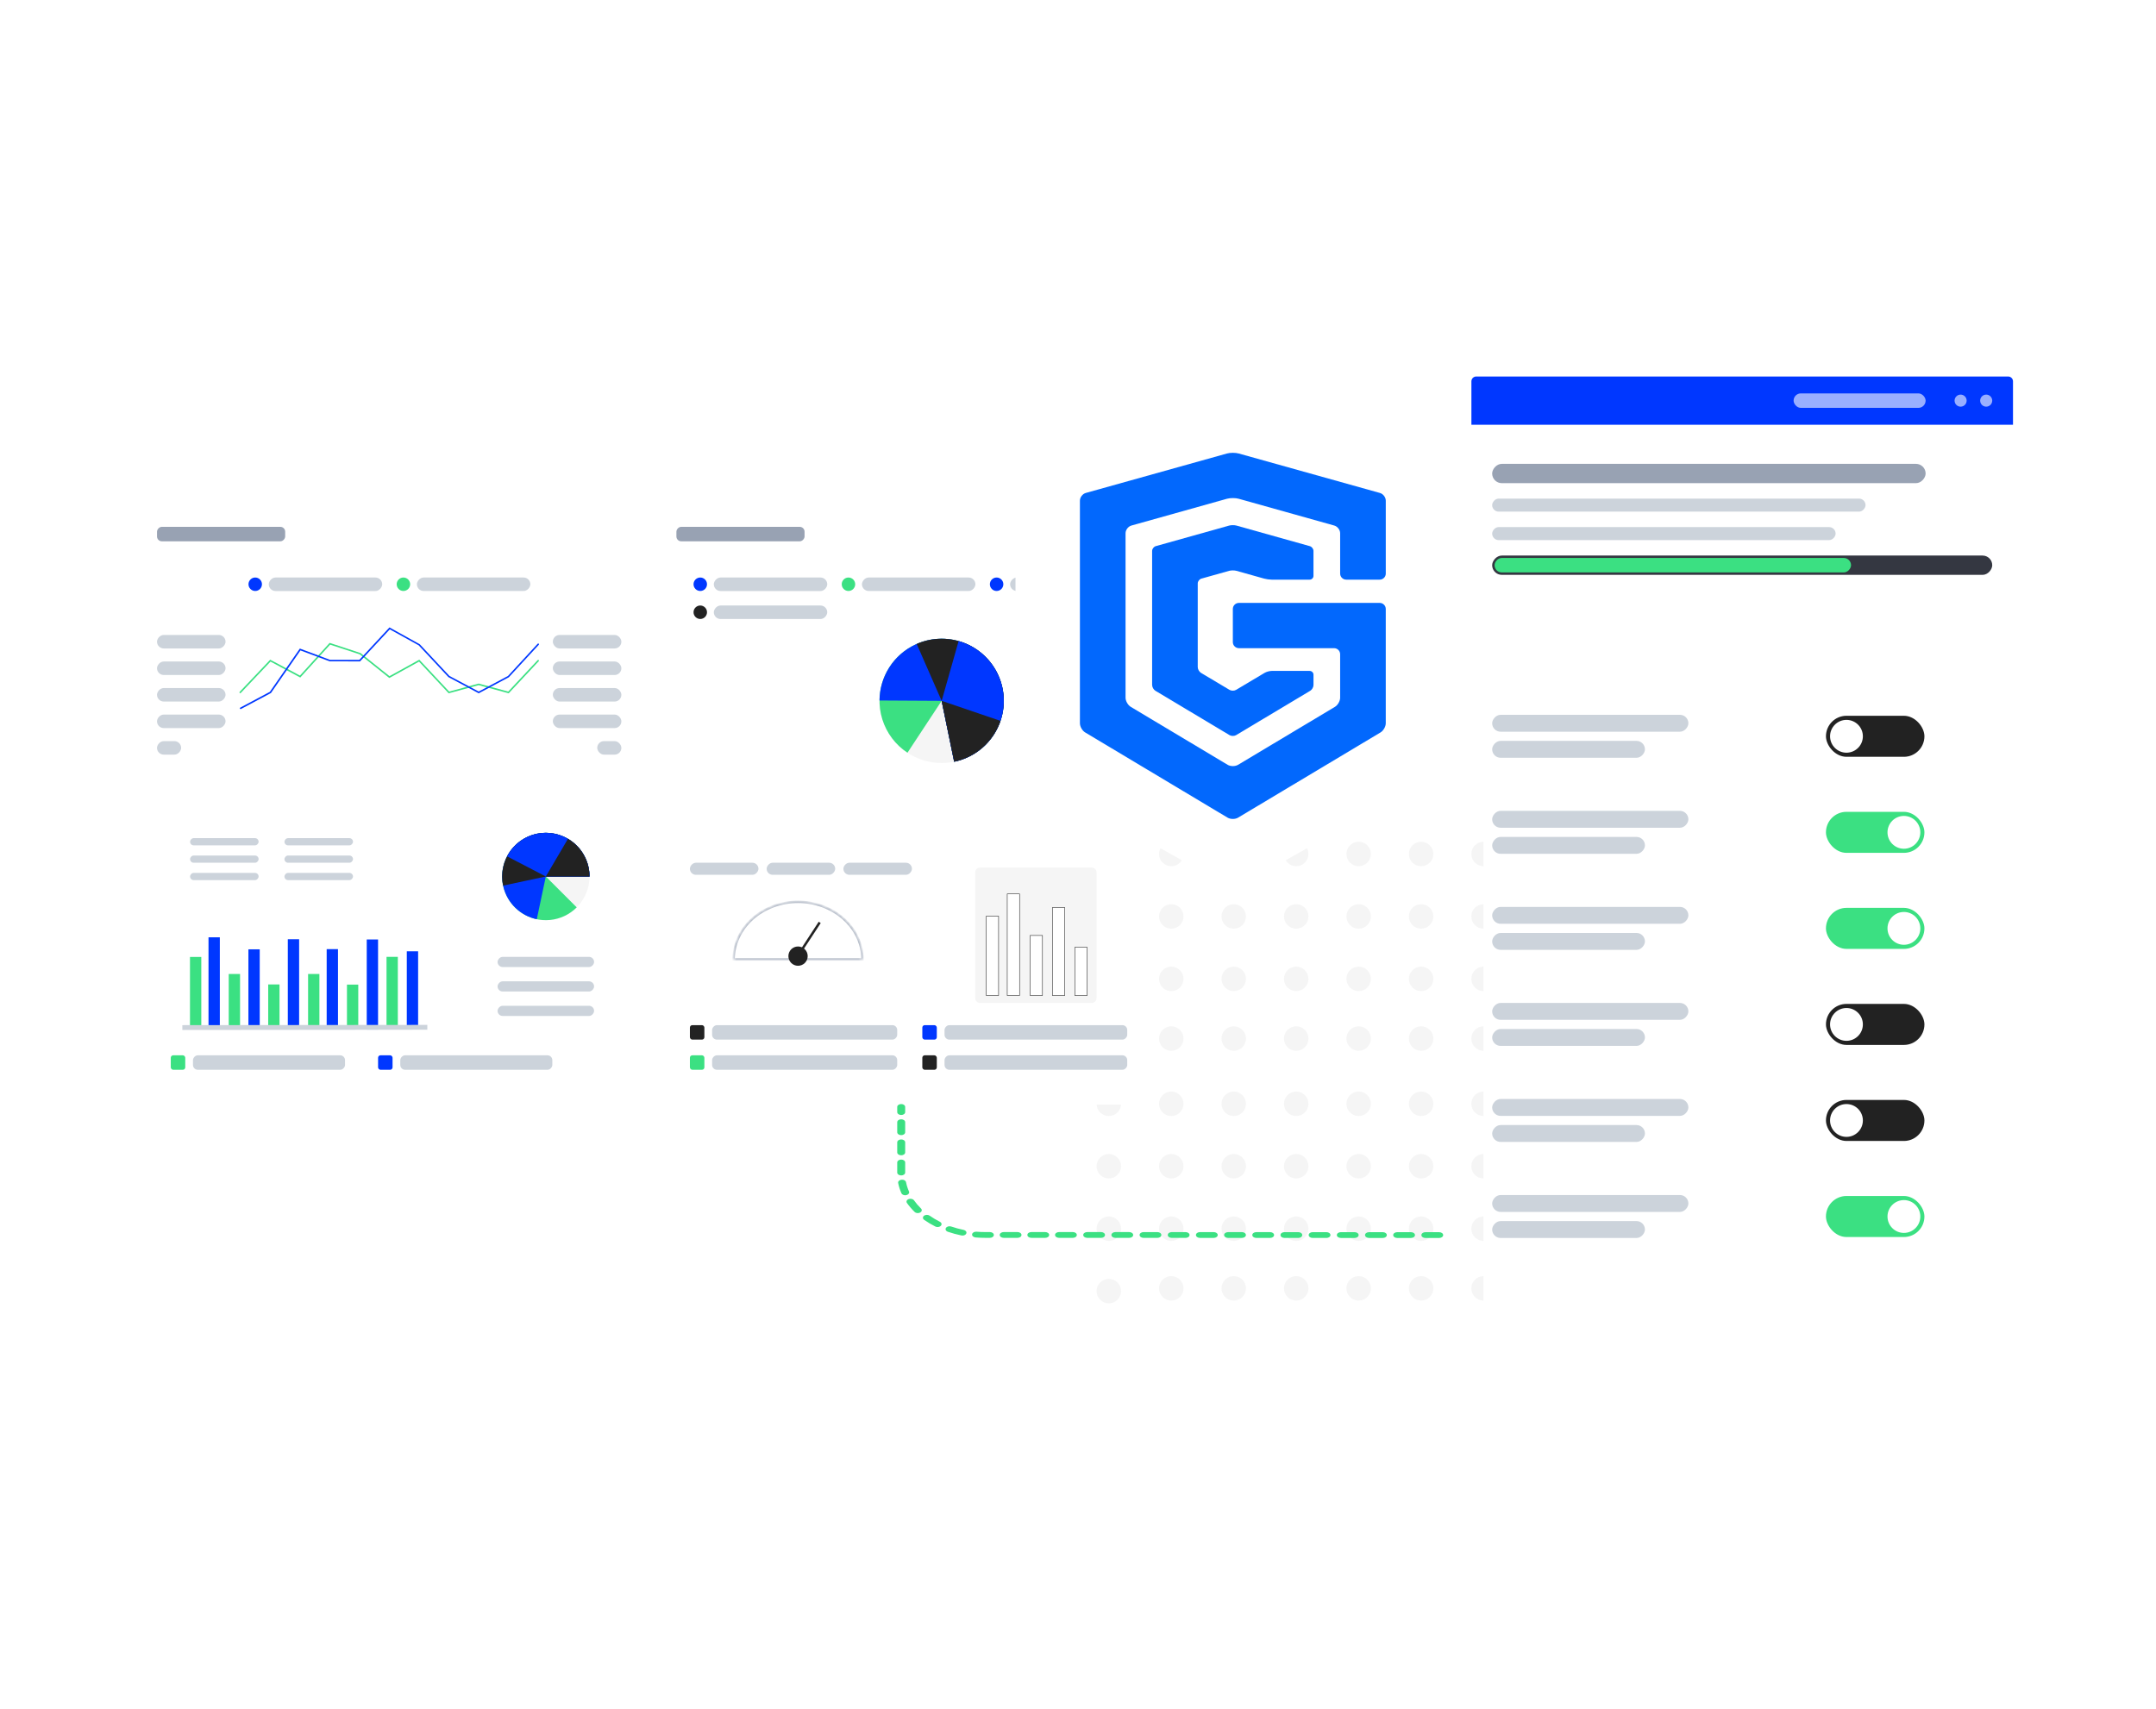 <svg width="584" height="463" viewBox="0 0 584 463" fill="none" xmlns="http://www.w3.org/2000/svg">
<circle cx="300.347" cy="231.358" r="3.315" fill="#F5F5F5"/>
<circle cx="300.347" cy="299.033" r="3.315" fill="#F5F5F5"/>
<circle cx="300.347" cy="248.277" r="3.315" fill="#F5F5F5"/>
<circle cx="300.347" cy="315.952" r="3.315" fill="#F5F5F5"/>
<circle cx="300.347" cy="265.195" r="3.315" fill="#F5F5F5"/>
<circle cx="300.347" cy="332.87" r="3.315" fill="#F5F5F5"/>
<circle cx="300.347" cy="282.114" r="3.315" fill="#F5F5F5"/>
<circle cx="300.347" cy="349.789" r="3.315" fill="#F5F5F5"/>
<circle cx="317.265" cy="281.362" r="3.315" fill="#F5F5F5"/>
<circle cx="317.265" cy="349.037" r="3.315" fill="#F5F5F5"/>
<circle cx="334.186" cy="281.362" r="3.315" fill="#F5F5F5"/>
<circle cx="334.186" cy="349.037" r="3.315" fill="#F5F5F5"/>
<circle cx="351.104" cy="281.362" r="3.315" fill="#F5F5F5"/>
<circle cx="351.104" cy="349.037" r="3.315" fill="#F5F5F5"/>
<circle cx="368.022" cy="281.362" r="3.315" fill="#F5F5F5"/>
<circle cx="368.022" cy="349.037" r="3.315" fill="#F5F5F5"/>
<circle cx="384.94" cy="281.362" r="3.315" fill="#F5F5F5"/>
<circle cx="384.94" cy="349.037" r="3.315" fill="#F5F5F5"/>
<circle cx="401.858" cy="281.362" r="3.315" fill="#F5F5F5"/>
<circle cx="401.858" cy="349.037" r="3.315" fill="#F5F5F5"/>
<circle cx="418.78" cy="281.362" r="3.315" fill="#F5F5F5"/>
<circle cx="418.78" cy="349.037" r="3.315" fill="#F5F5F5"/>
<circle cx="317.265" cy="265.195" r="3.315" fill="#F5F5F5"/>
<circle cx="317.265" cy="332.87" r="3.315" fill="#F5F5F5"/>
<circle cx="334.186" cy="265.195" r="3.315" fill="#F5F5F5"/>
<circle cx="334.186" cy="332.87" r="3.315" fill="#F5F5F5"/>
<circle cx="351.104" cy="265.195" r="3.315" fill="#F5F5F5"/>
<circle cx="351.104" cy="332.87" r="3.315" fill="#F5F5F5"/>
<circle cx="368.022" cy="265.195" r="3.315" fill="#F5F5F5"/>
<circle cx="368.022" cy="332.87" r="3.315" fill="#F5F5F5"/>
<circle cx="384.94" cy="265.195" r="3.315" fill="#F5F5F5"/>
<circle cx="384.94" cy="332.87" r="3.315" fill="#F5F5F5"/>
<circle cx="401.858" cy="265.195" r="3.315" fill="#F5F5F5"/>
<circle cx="401.858" cy="332.87" r="3.315" fill="#F5F5F5"/>
<circle cx="418.78" cy="265.195" r="3.315" fill="#F5F5F5"/>
<circle cx="418.78" cy="332.87" r="3.315" fill="#F5F5F5"/>
<circle cx="317.265" cy="248.277" r="3.315" fill="#F5F5F5"/>
<circle cx="317.265" cy="315.952" r="3.315" fill="#F5F5F5"/>
<circle cx="334.186" cy="248.277" r="3.315" fill="#F5F5F5"/>
<circle cx="334.186" cy="315.952" r="3.315" fill="#F5F5F5"/>
<circle cx="351.104" cy="248.277" r="3.315" fill="#F5F5F5"/>
<circle cx="351.104" cy="315.952" r="3.315" fill="#F5F5F5"/>
<circle cx="368.022" cy="248.277" r="3.315" fill="#F5F5F5"/>
<circle cx="368.022" cy="315.952" r="3.315" fill="#F5F5F5"/>
<circle cx="384.94" cy="248.277" r="3.315" fill="#F5F5F5"/>
<circle cx="384.94" cy="315.952" r="3.315" fill="#F5F5F5"/>
<circle cx="401.858" cy="248.277" r="3.315" fill="#F5F5F5"/>
<circle cx="401.858" cy="315.952" r="3.315" fill="#F5F5F5"/>
<circle cx="418.78" cy="248.277" r="3.315" fill="#F5F5F5"/>
<circle cx="418.78" cy="315.952" r="3.315" fill="#F5F5F5"/>
<circle cx="317.265" cy="231.358" r="3.315" fill="#F5F5F5"/>
<circle cx="317.265" cy="299.033" r="3.315" fill="#F5F5F5"/>
<circle cx="334.186" cy="231.358" r="3.315" fill="#F5F5F5"/>
<circle cx="334.186" cy="299.033" r="3.315" fill="#F5F5F5"/>
<circle cx="351.104" cy="231.358" r="3.315" fill="#F5F5F5"/>
<circle cx="351.104" cy="299.033" r="3.315" fill="#F5F5F5"/>
<circle cx="368.022" cy="231.358" r="3.315" fill="#F5F5F5"/>
<circle cx="368.022" cy="299.033" r="3.315" fill="#F5F5F5"/>
<circle cx="384.94" cy="231.358" r="3.315" fill="#F5F5F5"/>
<circle cx="384.94" cy="299.033" r="3.315" fill="#F5F5F5"/>
<circle cx="401.858" cy="231.358" r="3.315" fill="#F5F5F5"/>
<circle cx="401.858" cy="299.033" r="3.315" fill="#F5F5F5"/>
<circle cx="418.78" cy="231.358" r="3.315" fill="#F5F5F5"/>
<circle cx="418.78" cy="299.033" r="3.315" fill="#F5F5F5"/>
<g filter="url(#filter0_d_1340_20427)">
<rect x="398.562" y="102" width="146.701" height="258.23" rx="1.308" fill="white"/>
</g>
<path d="M398.562 103.307C398.562 102.585 399.148 102 399.87 102H543.956C544.678 102 545.264 102.585 545.264 103.307V115.075H398.562V103.307Z" fill="#0037FF"/>
<rect x="485.836" y="106.576" width="35.76" height="3.922" rx="1.961" fill="white" fill-opacity="0.6"/>
<circle cx="531.076" cy="108.538" r="1.634" fill="white" fill-opacity="0.6"/>
<circle cx="538.005" cy="108.538" r="1.634" fill="white" fill-opacity="0.6"/>
<rect width="101.135" height="3.53" rx="1.765" transform="matrix(-1 0 0 1 505.32 135.079)" fill="#CCD3DB"/>
<rect width="117.413" height="5.23" rx="2.615" transform="matrix(-1 0 0 1 521.598 125.666)" fill="#98A2B3"/>
<rect width="135.457" height="5.23" rx="2.615" transform="matrix(-1 0 0 1 539.641 150.508)" fill="#343741"/>
<rect width="96.558" height="3.922" rx="1.961" transform="matrix(-1 0 0 1 501.395 151.161)" fill="#3BE082"/>
<rect width="93.028" height="3.53" rx="1.765" transform="matrix(-1 0 0 1 497.215 142.794)" fill="#CCD3DB"/>
<rect width="53.15" height="4.576" rx="2.288" transform="matrix(-1 0 0 1 457.336 193.655)" fill="#CCD3DB"/>
<rect width="41.382" height="4.576" rx="2.288" transform="matrix(-1 0 0 1 445.57 200.716)" fill="#CCD3DB"/>
<rect width="53.15" height="4.576" rx="2.288" transform="matrix(-1 0 0 1 457.336 219.675)" fill="#CCD3DB"/>
<rect width="41.382" height="4.576" rx="2.288" transform="matrix(-1 0 0 1 445.57 226.735)" fill="#CCD3DB"/>
<rect width="53.15" height="4.576" rx="2.288" transform="matrix(-1 0 0 1 457.336 245.693)" fill="#CCD3DB"/>
<rect width="41.382" height="4.576" rx="2.288" transform="matrix(-1 0 0 1 445.57 252.754)" fill="#CCD3DB"/>
<rect width="53.15" height="4.576" rx="2.288" transform="matrix(-1 0 0 1 457.336 271.713)" fill="#CCD3DB"/>
<rect width="41.382" height="4.576" rx="2.288" transform="matrix(-1 0 0 1 445.57 278.773)" fill="#CCD3DB"/>
<rect width="53.15" height="4.576" rx="2.288" transform="matrix(-1 0 0 1 457.336 297.732)" fill="#CCD3DB"/>
<rect width="41.382" height="4.576" rx="2.288" transform="matrix(-1 0 0 1 445.57 304.793)" fill="#CCD3DB"/>
<rect width="53.15" height="4.576" rx="2.288" transform="matrix(-1 0 0 1 457.336 323.751)" fill="#CCD3DB"/>
<rect width="41.382" height="4.576" rx="2.288" transform="matrix(-1 0 0 1 445.57 330.812)" fill="#CCD3DB"/>
<rect x="521.273" y="205.03" width="26.673" height="11.114" rx="5.557" transform="rotate(-180 521.273 205.03)" fill="#222222"/>
<circle cx="500.156" cy="199.473" r="4.445" transform="rotate(-180 500.156 199.473)" fill="white"/>
<rect x="521.273" y="283.088" width="26.673" height="11.114" rx="5.557" transform="rotate(-180 521.273 283.088)" fill="#222222"/>
<circle cx="500.156" cy="277.531" r="4.445" transform="rotate(-180 500.156 277.531)" fill="white"/>
<rect x="521.273" y="309.107" width="26.673" height="11.114" rx="5.557" transform="rotate(-180 521.273 309.107)" fill="#222222"/>
<circle cx="500.156" cy="303.551" r="4.445" transform="rotate(-180 500.156 303.551)" fill="white"/>
<rect x="494.598" y="219.937" width="26.673" height="11.114" rx="5.557" fill="#3BE082"/>
<circle cx="515.715" cy="225.493" r="4.445" fill="white"/>
<rect x="494.598" y="245.955" width="26.673" height="11.114" rx="5.557" fill="#3BE082"/>
<circle cx="515.715" cy="251.512" r="4.445" fill="white"/>
<rect x="494.598" y="324.013" width="26.673" height="11.114" rx="5.557" fill="#3BE082"/>
<circle cx="515.715" cy="329.57" r="4.445" fill="white"/>
<g filter="url(#filter1_d_1340_20427)">
<rect x="39" y="137.106" width="132.842" height="76.489" rx="1.308" fill="white"/>
</g>
<path d="M137.793 187.826L129.664 185.619L121.538 187.826L113.5 179.242L105.457 183.679L97.44 177.273L89.418 174.646L81.338 183.546L73.275 179.238L65.216 187.734C65.137 187.818 65.004 187.822 64.921 187.743C64.837 187.663 64.833 187.53 64.912 187.447L73.188 178.721L81.247 183.026L89.289 174.167L97.669 176.923L105.499 183.18L113.579 178.721L121.667 187.36L129.664 185.186L137.66 187.36L145.636 178.838C145.715 178.755 145.848 178.75 145.932 178.83C146.015 178.909 146.019 179.038 145.94 179.125L137.793 187.83V187.826Z" fill="#3BE082"/>
<path d="M65.173 192.098C65.098 192.098 65.027 192.056 64.99 191.989C64.935 191.889 64.973 191.76 65.077 191.706L73.094 187.431L81.22 175.704L89.4 178.768H97.334L105.497 169.979L113.698 174.53L121.736 183.122L129.67 187.352L137.604 183.122L145.643 174.396C145.722 174.313 145.851 174.305 145.938 174.384C146.021 174.463 146.03 174.592 145.951 174.68L137.833 183.476L129.674 187.826L121.461 183.434L113.423 174.838L105.589 170.5L97.521 179.184L89.296 179.171L81.386 176.207L73.39 187.751L73.344 187.776L65.285 192.073C65.252 192.089 65.218 192.098 65.185 192.098H65.173Z" fill="#0037FF"/>
<rect width="18.566" height="3.661" rx="1.83" transform="matrix(-1 0 0 1 61.094 172.017)" fill="#CCD3DB"/>
<rect width="18.566" height="3.661" rx="1.83" transform="matrix(-1 0 0 1 61.094 179.208)" fill="#CCD3DB"/>
<rect width="18.566" height="3.661" rx="1.83" transform="matrix(-1 0 0 1 61.094 186.399)" fill="#CCD3DB"/>
<rect width="18.566" height="3.661" rx="1.83" transform="matrix(-1 0 0 1 61.094 193.59)" fill="#CCD3DB"/>
<rect width="6.537" height="3.661" rx="1.83" transform="matrix(-1 0 0 1 49.066 200.781)" fill="#CCD3DB"/>
<circle cx="69.133" cy="158.281" r="1.824" fill="#0037FF"/>
<rect width="30.726" height="3.661" rx="1.83" transform="matrix(-1 0 0 1 103.527 156.457)" fill="#CCD3DB"/>
<circle cx="109.274" cy="158.281" r="1.824" fill="#3BE082"/>
<rect width="30.726" height="3.649" rx="1.824" transform="matrix(-1 0 0 1 143.656 156.457)" fill="#CCD3DB"/>
<rect x="149.746" y="172.017" width="18.566" height="3.661" rx="1.83" fill="#CCD3DB"/>
<rect x="149.746" y="179.208" width="18.566" height="3.661" rx="1.83" fill="#CCD3DB"/>
<rect x="149.746" y="186.399" width="18.566" height="3.661" rx="1.83" fill="#CCD3DB"/>
<rect x="149.746" y="193.59" width="18.566" height="3.661" rx="1.83" fill="#CCD3DB"/>
<rect x="161.773" y="200.781" width="6.537" height="3.661" rx="1.83" fill="#CCD3DB"/>
<rect width="34.714" height="3.922" rx="1.308" transform="matrix(-1 0 0 1 77.246 142.729)" fill="#98A2B3"/>
<g filter="url(#filter2_d_1340_20427)">
<rect x="179.688" y="137.106" width="132.842" height="76.489" rx="1.308" fill="white"/>
</g>
<circle cx="189.684" cy="158.281" r="1.824" fill="#0037FF"/>
<rect width="30.726" height="3.661" rx="1.83" transform="matrix(-1 0 0 1 224.078 156.457)" fill="#CCD3DB"/>
<circle cx="189.684" cy="165.865" r="1.824" fill="#222222"/>
<rect width="30.726" height="3.661" rx="1.83" transform="matrix(-1 0 0 1 224.078 164.041)" fill="#CCD3DB"/>
<circle cx="229.824" cy="158.281" r="1.824" fill="#3BE082"/>
<rect width="30.726" height="3.649" rx="1.824" transform="matrix(-1 0 0 1 264.207 156.457)" fill="#CCD3DB"/>
<circle cx="269.953" cy="158.281" r="1.824" fill="#0037FF"/>
<rect width="30.726" height="3.649" rx="1.824" transform="matrix(-1 0 0 1 304.336 156.457)" fill="#CCD3DB"/>
<rect width="34.714" height="3.922" rx="1.308" transform="matrix(-1 0 0 1 217.934 142.729)" fill="#98A2B3"/>
<circle cx="255.068" cy="189.869" r="16.833" transform="rotate(78.377 255.068 189.869)" fill="#F5F5F5"/>
<path d="M258.459 206.356C262.273 205.572 265.698 203.489 268.149 200.463C270.6 197.436 271.925 193.654 271.9 189.759C271.875 185.865 270.5 182.1 268.01 179.106C265.52 176.112 262.069 174.074 258.244 173.339C254.42 172.604 250.459 173.218 247.037 175.076C243.614 176.934 240.942 179.921 239.475 183.529C238.008 187.136 237.837 191.141 238.992 194.86C240.147 198.579 242.555 201.783 245.807 203.925L255.068 189.869L258.459 206.356Z" fill="#3BE082"/>
<path d="M258.459 206.356C261.574 205.716 264.443 204.206 266.735 202.002C269.027 199.798 270.648 196.99 271.41 193.903C272.172 190.816 272.044 187.576 271.041 184.558C270.038 181.541 268.2 178.869 265.741 176.853C263.283 174.837 260.303 173.558 257.148 173.165C253.992 172.772 250.79 173.281 247.912 174.633C245.034 175.985 242.597 178.124 240.885 180.804C239.172 183.483 238.254 186.592 238.235 189.772L255.068 189.869L258.459 206.356Z" fill="#0037FF"/>
<path d="M258.459 206.356C260.77 205.881 262.956 204.925 264.874 203.55C266.792 202.176 268.399 200.413 269.592 198.377C270.784 196.341 271.536 194.077 271.797 191.732C272.058 189.387 271.823 187.013 271.108 184.765C270.392 182.516 269.212 180.443 267.644 178.68C266.075 176.917 264.153 175.504 262.003 174.532C259.853 173.559 257.523 173.05 255.163 173.037C252.804 173.023 250.468 173.506 248.307 174.454L255.068 189.869L258.459 206.356Z" fill="#222222"/>
<path d="M258.459 206.356C262.151 205.597 265.481 203.621 267.916 200.744C270.351 197.867 271.75 194.256 271.889 190.49C272.028 186.723 270.899 183.019 268.682 179.971C266.466 176.922 263.291 174.706 259.665 173.676L255.068 189.869L258.459 206.356Z" fill="#0037FF"/>
<path d="M258.459 206.356C261.332 205.765 264.001 204.434 266.202 202.493C268.402 200.553 270.057 198.071 271.002 195.294L255.068 189.869L258.459 206.356Z" fill="#222222"/>
<g filter="url(#filter3_d_1340_20427)">
<rect x="39.066" y="221.439" width="132.842" height="76.489" rx="1.308" fill="white"/>
</g>
<path d="M54.525 259.251H51.461V278.339H54.525V259.251Z" fill="#3BE082"/>
<path d="M107.763 259.226H104.699V278.314H107.763V259.226Z" fill="#3BE082"/>
<path d="M59.545 253.931H56.48V278.339H59.545V253.931Z" fill="#0037FF"/>
<path d="M81.025 254.453H77.961V278.862H81.025V254.453Z" fill="#0037FF"/>
<path d="M102.404 254.519H99.34V278.927H102.404V254.519Z" fill="#0037FF"/>
<path d="M65.021 263.867H61.957V278.339H65.021V263.867Z" fill="#3BE082"/>
<path d="M86.517 263.867H83.453V278.339H86.517V263.867Z" fill="#3BE082"/>
<path d="M70.353 257.189H67.289V278.34H70.353V257.189Z" fill="#0037FF"/>
<path d="M91.552 257.134H88.488V278.284H91.552V257.134Z" fill="#0037FF"/>
<path d="M113.256 257.723H110.191V278.873H113.256V257.723Z" fill="#0037FF"/>
<path d="M75.713 266.7H72.648V278.339H75.713V266.7Z" fill="#3BE082"/>
<path d="M97.045 266.744H93.981V278.383H97.045V266.744Z" fill="#3BE082"/>
<path d="M50.047 278.381L115.095 278.315" stroke="#CCD3DB" stroke-width="1.308" stroke-linecap="square"/>
<rect width="18.566" height="1.961" rx="0.981" transform="matrix(-1 0 0 1 70.051 227.062)" fill="#CCD3DB"/>
<rect width="18.566" height="1.961" rx="0.981" transform="matrix(-1 0 0 1 70.051 231.77)" fill="#CCD3DB"/>
<rect width="18.566" height="1.961" rx="0.981" transform="matrix(-1 0 0 1 70.051 236.477)" fill="#CCD3DB"/>
<rect width="18.566" height="1.961" rx="0.981" transform="matrix(-1 0 0 1 95.617 227.062)" fill="#CCD3DB"/>
<rect width="18.566" height="1.961" rx="0.981" transform="matrix(-1 0 0 1 95.617 231.77)" fill="#CCD3DB"/>
<rect width="18.566" height="1.961" rx="0.981" transform="matrix(-1 0 0 1 95.617 236.477)" fill="#CCD3DB"/>
<rect width="26.142" height="2.762" rx="1.381" transform="matrix(-1 0 0 1 160.922 259.227)" fill="#CCD3DB"/>
<rect width="26.142" height="2.762" rx="1.381" transform="matrix(-1 0 0 1 160.922 265.854)" fill="#CCD3DB"/>
<rect width="26.142" height="2.762" rx="1.381" transform="matrix(-1 0 0 1 160.922 272.482)" fill="#CCD3DB"/>
<rect x="46.258" y="285.899" width="3.922" height="3.922" rx="0.654" fill="#3BE082"/>
<rect width="41.186" height="3.922" rx="1.308" transform="matrix(-1 0 0 1 93.457 285.899)" fill="#CCD3DB"/>
<rect x="102.41" y="285.899" width="3.922" height="3.922" rx="0.654" fill="#0037FF"/>
<rect width="41.186" height="3.922" rx="1.308" transform="matrix(-1 0 0 1 149.609 285.899)" fill="#CCD3DB"/>
<circle cx="147.848" cy="237.457" r="11.833" fill="#F5F5F5"/>
<path d="M159.681 237.457C159.681 234.719 158.732 232.066 156.995 229.95C155.259 227.834 152.842 226.385 150.157 225.851C147.472 225.317 144.685 225.731 142.271 227.021C139.856 228.312 137.964 230.399 136.916 232.929C135.869 235.458 135.73 238.272 136.525 240.892C137.32 243.511 138.998 245.775 141.274 247.296C143.551 248.816 146.284 249.501 149.008 249.233C151.733 248.964 154.28 247.76 156.216 245.824L147.848 237.457H159.681Z" fill="#3BE082"/>
<path d="M159.681 237.457C159.681 235.222 159.048 233.032 157.855 231.142C156.662 229.251 154.958 227.738 152.94 226.776C150.923 225.814 148.674 225.443 146.454 225.706C144.234 225.97 142.135 226.857 140.398 228.264C138.661 229.672 137.359 231.542 136.642 233.659C135.924 235.776 135.821 238.053 136.344 240.226C136.867 242.4 137.996 244.38 139.598 245.939C141.2 247.497 143.211 248.57 145.398 249.033L147.848 237.457H159.681Z" fill="#0037FF"/>
<path d="M159.681 237.457C159.681 235.798 159.333 234.158 158.658 232.643C157.983 231.127 156.997 229.771 155.764 228.661C154.531 227.552 153.078 226.714 151.501 226.202C149.923 225.69 148.255 225.515 146.605 225.689C144.956 225.864 143.361 226.383 141.925 227.213C140.489 228.043 139.244 229.166 138.27 230.509C137.296 231.852 136.615 233.384 136.272 235.007C135.929 236.63 135.93 238.307 136.277 239.929L147.848 237.457H159.681Z" fill="#222222"/>
<path d="M159.681 237.457C159.681 234.807 158.792 232.234 157.156 230.15C155.52 228.066 153.232 226.592 150.658 225.962C148.084 225.333 145.374 225.586 142.961 226.681C140.548 227.775 138.572 229.647 137.35 231.998L147.848 237.457H159.681Z" fill="#0037FF"/>
<path d="M159.681 237.457C159.681 235.395 159.142 233.368 158.118 231.579C157.093 229.789 155.619 228.298 153.841 227.254L147.848 237.457H159.681Z" fill="#222222"/>
<g filter="url(#filter4_d_1340_20427)">
<rect x="179.688" y="221.439" width="132.842" height="76.489" rx="1.308" fill="white"/>
</g>
<rect width="18.566" height="3.269" rx="1.634" transform="matrix(-1 0 0 1 205.441 233.73)" fill="#CCD3DB"/>
<rect width="18.566" height="3.269" rx="1.634" transform="matrix(-1 0 0 1 226.23 233.73)" fill="#CCD3DB"/>
<rect width="18.566" height="3.269" rx="1.634" transform="matrix(-1 0 0 1 247.02 233.73)" fill="#CCD3DB"/>
<rect x="186.875" y="285.899" width="3.922" height="3.922" rx="0.654" fill="#3BE082"/>
<rect width="50.142" height="3.922" rx="1.308" transform="matrix(-1 0 0 1 243.031 285.899)" fill="#CCD3DB"/>
<rect x="249.832" y="285.899" width="3.922" height="3.922" rx="0.654" fill="#222222"/>
<rect width="49.489" height="3.922" rx="1.308" transform="matrix(-1 0 0 1 305.336 285.899)" fill="#CCD3DB"/>
<rect x="186.875" y="277.728" width="3.922" height="3.922" rx="0.654" fill="#222222"/>
<rect width="50.142" height="3.922" rx="1.308" transform="matrix(-1 0 0 1 243.031 277.728)" fill="#CCD3DB"/>
<rect x="249.832" y="277.728" width="3.922" height="3.922" rx="0.654" fill="#0037FF"/>
<rect width="49.489" height="3.922" rx="1.308" transform="matrix(-1 0 0 1 305.336 277.728)" fill="#CCD3DB"/>
<path d="M295.728 235.038H265.46C264.738 235.038 264.152 235.623 264.152 236.346V270.408C264.152 271.13 264.738 271.716 265.46 271.716H295.728C296.45 271.716 297.036 271.13 297.036 270.408V236.346C297.036 235.623 296.45 235.038 295.728 235.038Z" fill="#F5F5F5"/>
<path d="M267.147 269.688V248.203H270.487V269.688H267.147Z" fill="white" stroke="#222222" stroke-width="0.131"/>
<path d="M272.835 269.688V242.178H276.174V269.688H272.835Z" fill="white" stroke="#222222" stroke-width="0.131"/>
<path d="M279.034 269.688V253.431H282.373V269.688H279.034Z" fill="white" stroke="#222222" stroke-width="0.131"/>
<path d="M285.069 269.688V245.868H288.408V269.688H285.069Z" fill="white" stroke="#222222" stroke-width="0.131"/>
<path d="M291.14 269.688V256.638H294.479V269.688H291.14Z" fill="white" stroke="#222222" stroke-width="0.131"/>
<ellipse cx="216.166" cy="259.945" rx="17.455" ry="15.625" fill="white"/>
<mask id="path-185-inside-1_1340_20427" fill="white">
<path d="M233.621 259.945C233.621 257.893 233.17 255.861 232.292 253.966C231.415 252.07 230.129 250.348 228.509 248.897C226.888 247.446 224.964 246.295 222.846 245.51C220.728 244.724 218.458 244.32 216.166 244.32C213.874 244.32 211.604 244.724 209.486 245.51C207.368 246.295 205.444 247.446 203.823 248.897C202.203 250.348 200.917 252.07 200.04 253.966C199.162 255.861 198.711 257.893 198.711 259.945L216.166 259.945H233.621Z"/>
</mask>
<path d="M233.621 259.945C233.621 257.893 233.17 255.861 232.292 253.966C231.415 252.07 230.129 250.348 228.509 248.897C226.888 247.446 224.964 246.295 222.846 245.51C220.728 244.724 218.458 244.32 216.166 244.32C213.874 244.32 211.604 244.724 209.486 245.51C207.368 246.295 205.444 247.446 203.823 248.897C202.203 250.348 200.917 252.07 200.04 253.966C199.162 255.861 198.711 257.893 198.711 259.945L216.166 259.945H233.621Z" fill="white" stroke="#98A2B3" stroke-width="0.654" mask="url(#path-185-inside-1_1340_20427)"/>
<circle cx="216.166" cy="259.03" r="2.615" fill="#222222"/>
<line x1="217.332" y1="257.086" x2="222.039" y2="249.894" stroke="#222222" stroke-width="0.654"/>
<rect x="311.129" y="193.409" width="37.482" height="18.492" fill="white"/>
<rect x="287.477" y="123.839" width="105.855" height="81.596" fill="white"/>
<path d="M332.186 239.88C333.295 240.506 335.106 240.506 336.214 239.88L391.313 208.715C392.422 208.089 393.327 206.583 393.327 205.37V163.581C393.327 162.368 392.269 161.375 390.975 161.375H336.553C335.259 161.375 334.2 162.368 334.2 163.581V175.716C334.2 176.93 335.259 177.923 336.553 177.923H373.336C374.63 177.923 375.688 178.916 375.688 180.129V196.026C375.688 197.239 374.783 198.745 373.674 199.371L336.217 220.558C335.109 221.184 333.298 221.184 332.189 220.558L294.729 199.371C293.621 198.745 292.715 197.239 292.715 196.026V135.906C292.715 134.692 293.733 133.429 294.979 133.098L331.939 123.305C333.183 122.974 335.221 122.974 336.467 123.305L373.427 133.098C374.671 133.429 375.691 134.692 375.691 135.906V150.666C375.691 151.88 376.75 152.872 378.044 152.872H390.981C392.275 152.872 393.333 151.88 393.333 150.666V123.991C393.333 122.778 392.316 121.515 391.069 121.186L336.464 106.757C335.221 106.429 333.183 106.429 331.936 106.757L277.334 121.186C276.088 121.515 275.07 122.778 275.07 123.991V205.372C275.07 206.586 275.976 208.092 277.084 208.718L332.183 239.883L332.186 239.88Z" fill="white"/>
<path d="M312.082 185.591C312.082 186.153 312.48 186.85 312.964 187.14L333.053 199.16C333.538 199.451 334.333 199.451 334.817 199.16L354.906 187.14C355.392 186.85 355.788 186.153 355.788 185.591V182.786C355.788 182.224 355.324 181.764 354.758 181.764H344.459C343.892 181.764 343.031 182.001 342.545 182.29L334.815 186.897C334.328 187.187 333.535 187.187 333.049 186.897L325.319 182.29C324.833 181.999 324.435 181.304 324.435 180.742V158.056C324.435 157.494 324.882 156.91 325.426 156.756L332.94 154.649C333.486 154.496 334.378 154.496 334.922 154.649L342.434 156.756C342.98 156.91 343.888 157.034 344.455 157.034H354.754C355.32 157.034 355.784 156.575 355.784 156.012V149.259C355.784 148.697 355.339 148.113 354.793 147.959L334.922 142.387C334.376 142.234 333.484 142.234 332.94 142.387L313.069 147.959C312.523 148.113 312.078 148.697 312.078 149.259V185.591H312.082Z" fill="#0268FD"/>
<path d="M332.532 221.517C333.308 221.981 334.577 221.981 335.354 221.517L373.953 198.42C374.73 197.956 375.364 196.84 375.364 195.941V164.971C375.364 164.072 374.623 163.336 373.716 163.336H335.591C334.684 163.336 333.943 164.072 333.943 164.971V173.964C333.943 174.864 334.684 175.6 335.591 175.6H361.359C362.266 175.6 363.007 176.335 363.007 177.235V189.016C363.007 189.915 362.373 191.031 361.596 191.495L335.356 207.197C334.579 207.661 333.31 207.661 332.534 207.197L306.292 191.495C305.515 191.031 304.881 189.915 304.881 189.016V144.46C304.881 143.56 305.593 142.624 306.467 142.379L332.359 135.121C333.23 134.876 334.658 134.876 335.531 135.121L361.423 142.379C362.294 142.624 363.009 143.56 363.009 144.46V155.399C363.009 156.298 363.751 157.034 364.657 157.034H373.72C374.627 157.034 375.368 156.298 375.368 155.399V135.63C375.368 134.731 374.656 133.794 373.782 133.551L335.529 122.857C334.658 122.614 333.23 122.614 332.357 122.857L294.106 133.551C293.232 133.794 292.52 134.731 292.52 135.63V195.943C292.52 196.842 293.154 197.958 293.931 198.422L332.53 221.519L332.532 221.517Z" fill="#0268FD"/>
<path d="M244.111 299.104C244.706 299.104 245.188 299.455 245.188 299.888V301.288C245.188 301.722 244.706 302.072 244.111 302.072C243.516 302.072 243.034 301.722 243.034 301.288V299.888C243.034 299.455 243.516 299.104 244.111 299.104Z" fill="#3BE082"/>
<path d="M257.666 332.285C258.74 332.654 259.863 332.958 261.004 333.193C261.576 333.311 261.91 333.744 261.748 334.161C261.615 334.507 261.182 334.732 260.713 334.732C260.616 334.732 260.518 334.722 260.421 334.703C259.166 334.446 257.931 334.11 256.75 333.704C256.211 333.519 255.98 333.052 256.234 332.66C256.488 332.268 257.129 332.1 257.668 332.285H257.666Z" fill="#3BE082"/>
<path d="M264.503 333.688C265.296 333.752 266.105 333.785 266.911 333.785H268.126C268.722 333.785 269.203 334.135 269.203 334.569C269.203 335.002 268.722 335.353 268.126 335.353H266.911C266.027 335.353 265.138 335.317 264.267 335.247C263.677 335.2 263.251 334.813 263.315 334.382C263.38 333.95 263.912 333.641 264.504 333.688H264.503Z" fill="#3BE082"/>
<path d="M251.82 329.345C252.675 329.947 253.603 330.5 254.578 330.991C255.067 331.237 255.19 331.725 254.852 332.082C254.643 332.302 254.307 332.42 253.964 332.42C253.754 332.42 253.54 332.375 253.354 332.281C252.282 331.742 251.262 331.134 250.324 330.473C249.896 330.172 249.884 329.676 250.298 329.364C250.711 329.053 251.393 329.044 251.82 329.345Z" fill="#3BE082"/>
<path d="M286.856 333.784H290.603C291.198 333.784 291.68 334.135 291.68 334.568C291.68 335.002 291.198 335.352 290.603 335.352H286.856C286.261 335.352 285.78 335.002 285.78 334.568C285.78 334.135 286.261 333.784 286.856 333.784Z" fill="#3BE082"/>
<path d="M294.493 333.787H298.24C298.835 333.787 299.316 334.138 299.316 334.571C299.316 335.005 298.835 335.355 298.24 335.355H294.493C293.898 335.355 293.416 335.005 293.416 334.571C293.416 334.138 293.898 333.787 294.493 333.787Z" fill="#3BE082"/>
<path d="M302.126 333.79H305.873C306.468 333.79 306.949 334.141 306.949 334.574C306.949 335.007 306.468 335.358 305.873 335.358H302.126C301.53 335.358 301.049 335.007 301.049 334.574C301.049 334.141 301.53 333.79 302.126 333.79Z" fill="#3BE082"/>
<path d="M309.759 333.793H313.505C314.101 333.793 314.582 334.144 314.582 334.577C314.582 335.01 314.101 335.361 313.505 335.361H309.759C309.163 335.361 308.682 335.01 308.682 334.577C308.682 334.144 309.163 333.793 309.759 333.793Z" fill="#3BE082"/>
<path d="M317.391 333.796H321.138C321.733 333.796 322.215 334.146 322.215 334.58C322.215 335.013 321.733 335.364 321.138 335.364H317.391C316.796 335.364 316.315 335.013 316.315 334.58C316.315 334.146 316.796 333.796 317.391 333.796Z" fill="#3BE082"/>
<path d="M325.024 333.798H328.771C329.366 333.798 329.848 334.148 329.848 334.582C329.848 335.015 329.366 335.366 328.771 335.366H325.024C324.429 335.366 323.947 335.015 323.947 334.582C323.947 334.148 324.429 333.798 325.024 333.798Z" fill="#3BE082"/>
<path d="M332.657 333.801H336.404C336.999 333.801 337.48 334.151 337.48 334.585C337.48 335.018 336.999 335.369 336.404 335.369H332.657C332.062 335.369 331.58 335.018 331.58 334.585C331.58 334.151 332.062 333.801 332.657 333.801Z" fill="#3BE082"/>
<path d="M340.29 333.804H344.037C344.632 333.804 345.113 334.154 345.113 334.588C345.113 335.021 344.632 335.372 344.037 335.372H340.29C339.695 335.372 339.213 335.021 339.213 334.588C339.213 334.154 339.695 333.804 340.29 333.804Z" fill="#3BE082"/>
<path d="M347.923 333.807H351.669C352.265 333.807 352.746 334.157 352.746 334.591C352.746 335.024 352.265 335.375 351.669 335.375H347.923C347.327 335.375 346.846 335.024 346.846 334.591C346.846 334.157 347.327 333.807 347.923 333.807Z" fill="#3BE082"/>
<path d="M355.559 333.81H359.306C359.901 333.81 360.383 334.16 360.383 334.594C360.383 335.027 359.901 335.378 359.306 335.378H355.559C354.964 335.378 354.483 335.027 354.483 334.594C354.483 334.16 354.964 333.81 355.559 333.81Z" fill="#3BE082"/>
<path d="M363.192 333.812H366.939C367.534 333.812 368.016 334.162 368.016 334.596C368.016 335.029 367.534 335.38 366.939 335.38H363.192C362.597 335.38 362.115 335.029 362.115 334.596C362.115 334.162 362.597 333.812 363.192 333.812Z" fill="#3BE082"/>
<path d="M370.825 333.814H374.572C375.167 333.814 375.648 334.165 375.648 334.598C375.648 335.032 375.167 335.382 374.572 335.382H370.825C370.23 335.382 369.748 335.032 369.748 334.598C369.748 334.165 370.23 333.814 370.825 333.814Z" fill="#3BE082"/>
<path d="M378.454 333.817H382.201C382.796 333.817 383.277 334.168 383.277 334.601C383.277 335.035 382.796 335.385 382.201 335.385H378.454C377.859 335.385 377.377 335.035 377.377 334.601C377.377 334.168 377.859 333.817 378.454 333.817Z" fill="#3BE082"/>
<path d="M386.091 333.819H389.837C390.433 333.819 390.914 334.17 390.914 334.603C390.914 335.037 390.433 335.387 389.837 335.387H386.091C385.495 335.387 385.014 335.037 385.014 334.603C385.014 334.17 385.495 333.819 386.091 333.819Z" fill="#3BE082"/>
<path d="M271.872 333.784H275.619C276.214 333.784 276.695 334.135 276.695 334.568C276.695 335.002 276.214 335.352 275.619 335.352H271.872C271.277 335.352 270.795 335.002 270.795 334.568C270.795 334.135 271.277 333.784 271.872 333.784Z" fill="#3BE082"/>
<path d="M279.364 333.784H283.111C283.706 333.784 284.188 334.135 284.188 334.568C284.188 335.002 283.706 335.352 283.111 335.352H279.364C278.769 335.352 278.287 335.002 278.287 334.568C278.287 334.135 278.769 333.784 279.364 333.784Z" fill="#3BE082"/>
<path d="M244.111 308.69C244.706 308.69 245.188 309.041 245.188 309.474V312.203C245.188 312.636 244.706 312.987 244.111 312.987C243.516 312.987 243.034 312.636 243.034 312.203V309.474C243.034 309.041 243.516 308.69 244.111 308.69Z" fill="#3BE082"/>
<path d="M246.131 324.852C246.66 324.654 247.309 324.805 247.581 325.19C248.124 325.958 248.758 326.699 249.467 327.393C249.822 327.74 249.722 328.232 249.245 328.49C249.053 328.594 248.827 328.644 248.604 328.644C248.275 328.644 247.95 328.534 247.74 328.328C246.96 327.566 246.263 326.75 245.666 325.907C245.394 325.522 245.603 325.049 246.131 324.851V324.852Z" fill="#3BE082"/>
<path d="M244.111 303.233C244.706 303.233 245.188 303.584 245.188 304.017V306.746C245.188 307.179 244.706 307.53 244.111 307.53C243.516 307.53 243.034 307.179 243.034 306.746V304.017C243.034 303.584 243.516 303.233 244.111 303.233Z" fill="#3BE082"/>
<path d="M244.197 319.601C244.786 319.538 245.332 319.835 245.417 320.264C245.587 321.12 245.858 321.971 246.218 322.792C246.399 323.204 246.087 323.645 245.521 323.778C245.412 323.803 245.301 323.815 245.194 323.815C244.738 323.815 244.315 323.602 244.168 323.269C243.771 322.365 243.474 321.43 243.286 320.489C243.2 320.06 243.608 319.663 244.197 319.601Z" fill="#3BE082"/>
<path d="M244.111 314.146C244.706 314.146 245.188 314.496 245.188 314.93V317.658C245.188 318.091 244.706 318.442 244.111 318.442C243.516 318.442 243.034 318.091 243.034 317.658V314.93C243.034 314.496 243.516 314.146 244.111 314.146Z" fill="#3BE082"/>
<defs>
<filter id="filter0_d_1340_20427" x="392.025" y="95.463" width="166.312" height="277.843" filterUnits="userSpaceOnUse" color-interpolation-filters="sRGB">
<feFlood flood-opacity="0" result="BackgroundImageFix"/>
<feColorMatrix in="SourceAlpha" type="matrix" values="0 0 0 0 0 0 0 0 0 0 0 0 0 0 0 0 0 0 127 0" result="hardAlpha"/>
<feMorphology radius="3.269" operator="dilate" in="SourceAlpha" result="effect1_dropShadow_1340_20427"/>
<feOffset dx="3.269" dy="3.269"/>
<feGaussianBlur stdDeviation="3.269"/>
<feComposite in2="hardAlpha" operator="out"/>
<feColorMatrix type="matrix" values="0 0 0 0 0 0 0 0 0 0 0 0 0 0 0 0 0 0 0.1 0"/>
<feBlend mode="normal" in2="BackgroundImageFix" result="effect1_dropShadow_1340_20427"/>
<feBlend mode="normal" in="SourceGraphic" in2="effect1_dropShadow_1340_20427" result="shape"/>
</filter>
<filter id="filter1_d_1340_20427" x="32.462" y="130.569" width="148.53" height="92.178" filterUnits="userSpaceOnUse" color-interpolation-filters="sRGB">
<feFlood flood-opacity="0" result="BackgroundImageFix"/>
<feColorMatrix in="SourceAlpha" type="matrix" values="0 0 0 0 0 0 0 0 0 0 0 0 0 0 0 0 0 0 127 0" result="hardAlpha"/>
<feMorphology radius="1.308" operator="dilate" in="SourceAlpha" result="effect1_dropShadow_1340_20427"/>
<feOffset dx="1.308" dy="1.308"/>
<feGaussianBlur stdDeviation="3.269"/>
<feComposite in2="hardAlpha" operator="out"/>
<feColorMatrix type="matrix" values="0 0 0 0 0 0 0 0 0 0 0 0 0 0 0 0 0 0 0.1 0"/>
<feBlend mode="normal" in2="BackgroundImageFix" result="effect1_dropShadow_1340_20427"/>
<feBlend mode="normal" in="SourceGraphic" in2="effect1_dropShadow_1340_20427" result="shape"/>
</filter>
<filter id="filter2_d_1340_20427" x="173.15" y="130.569" width="148.53" height="92.178" filterUnits="userSpaceOnUse" color-interpolation-filters="sRGB">
<feFlood flood-opacity="0" result="BackgroundImageFix"/>
<feColorMatrix in="SourceAlpha" type="matrix" values="0 0 0 0 0 0 0 0 0 0 0 0 0 0 0 0 0 0 127 0" result="hardAlpha"/>
<feMorphology radius="1.308" operator="dilate" in="SourceAlpha" result="effect1_dropShadow_1340_20427"/>
<feOffset dx="1.308" dy="1.308"/>
<feGaussianBlur stdDeviation="3.269"/>
<feComposite in2="hardAlpha" operator="out"/>
<feColorMatrix type="matrix" values="0 0 0 0 0 0 0 0 0 0 0 0 0 0 0 0 0 0 0.1 0"/>
<feBlend mode="normal" in2="BackgroundImageFix" result="effect1_dropShadow_1340_20427"/>
<feBlend mode="normal" in="SourceGraphic" in2="effect1_dropShadow_1340_20427" result="shape"/>
</filter>
<filter id="filter3_d_1340_20427" x="32.529" y="214.902" width="148.53" height="92.178" filterUnits="userSpaceOnUse" color-interpolation-filters="sRGB">
<feFlood flood-opacity="0" result="BackgroundImageFix"/>
<feColorMatrix in="SourceAlpha" type="matrix" values="0 0 0 0 0 0 0 0 0 0 0 0 0 0 0 0 0 0 127 0" result="hardAlpha"/>
<feMorphology radius="1.308" operator="dilate" in="SourceAlpha" result="effect1_dropShadow_1340_20427"/>
<feOffset dx="1.308" dy="1.308"/>
<feGaussianBlur stdDeviation="3.269"/>
<feComposite in2="hardAlpha" operator="out"/>
<feColorMatrix type="matrix" values="0 0 0 0 0 0 0 0 0 0 0 0 0 0 0 0 0 0 0.1 0"/>
<feBlend mode="normal" in2="BackgroundImageFix" result="effect1_dropShadow_1340_20427"/>
<feBlend mode="normal" in="SourceGraphic" in2="effect1_dropShadow_1340_20427" result="shape"/>
</filter>
<filter id="filter4_d_1340_20427" x="173.15" y="214.902" width="148.53" height="92.178" filterUnits="userSpaceOnUse" color-interpolation-filters="sRGB">
<feFlood flood-opacity="0" result="BackgroundImageFix"/>
<feColorMatrix in="SourceAlpha" type="matrix" values="0 0 0 0 0 0 0 0 0 0 0 0 0 0 0 0 0 0 127 0" result="hardAlpha"/>
<feMorphology radius="1.308" operator="dilate" in="SourceAlpha" result="effect1_dropShadow_1340_20427"/>
<feOffset dx="1.308" dy="1.308"/>
<feGaussianBlur stdDeviation="3.269"/>
<feComposite in2="hardAlpha" operator="out"/>
<feColorMatrix type="matrix" values="0 0 0 0 0 0 0 0 0 0 0 0 0 0 0 0 0 0 0.1 0"/>
<feBlend mode="normal" in2="BackgroundImageFix" result="effect1_dropShadow_1340_20427"/>
<feBlend mode="normal" in="SourceGraphic" in2="effect1_dropShadow_1340_20427" result="shape"/>
</filter>
</defs>
</svg>
